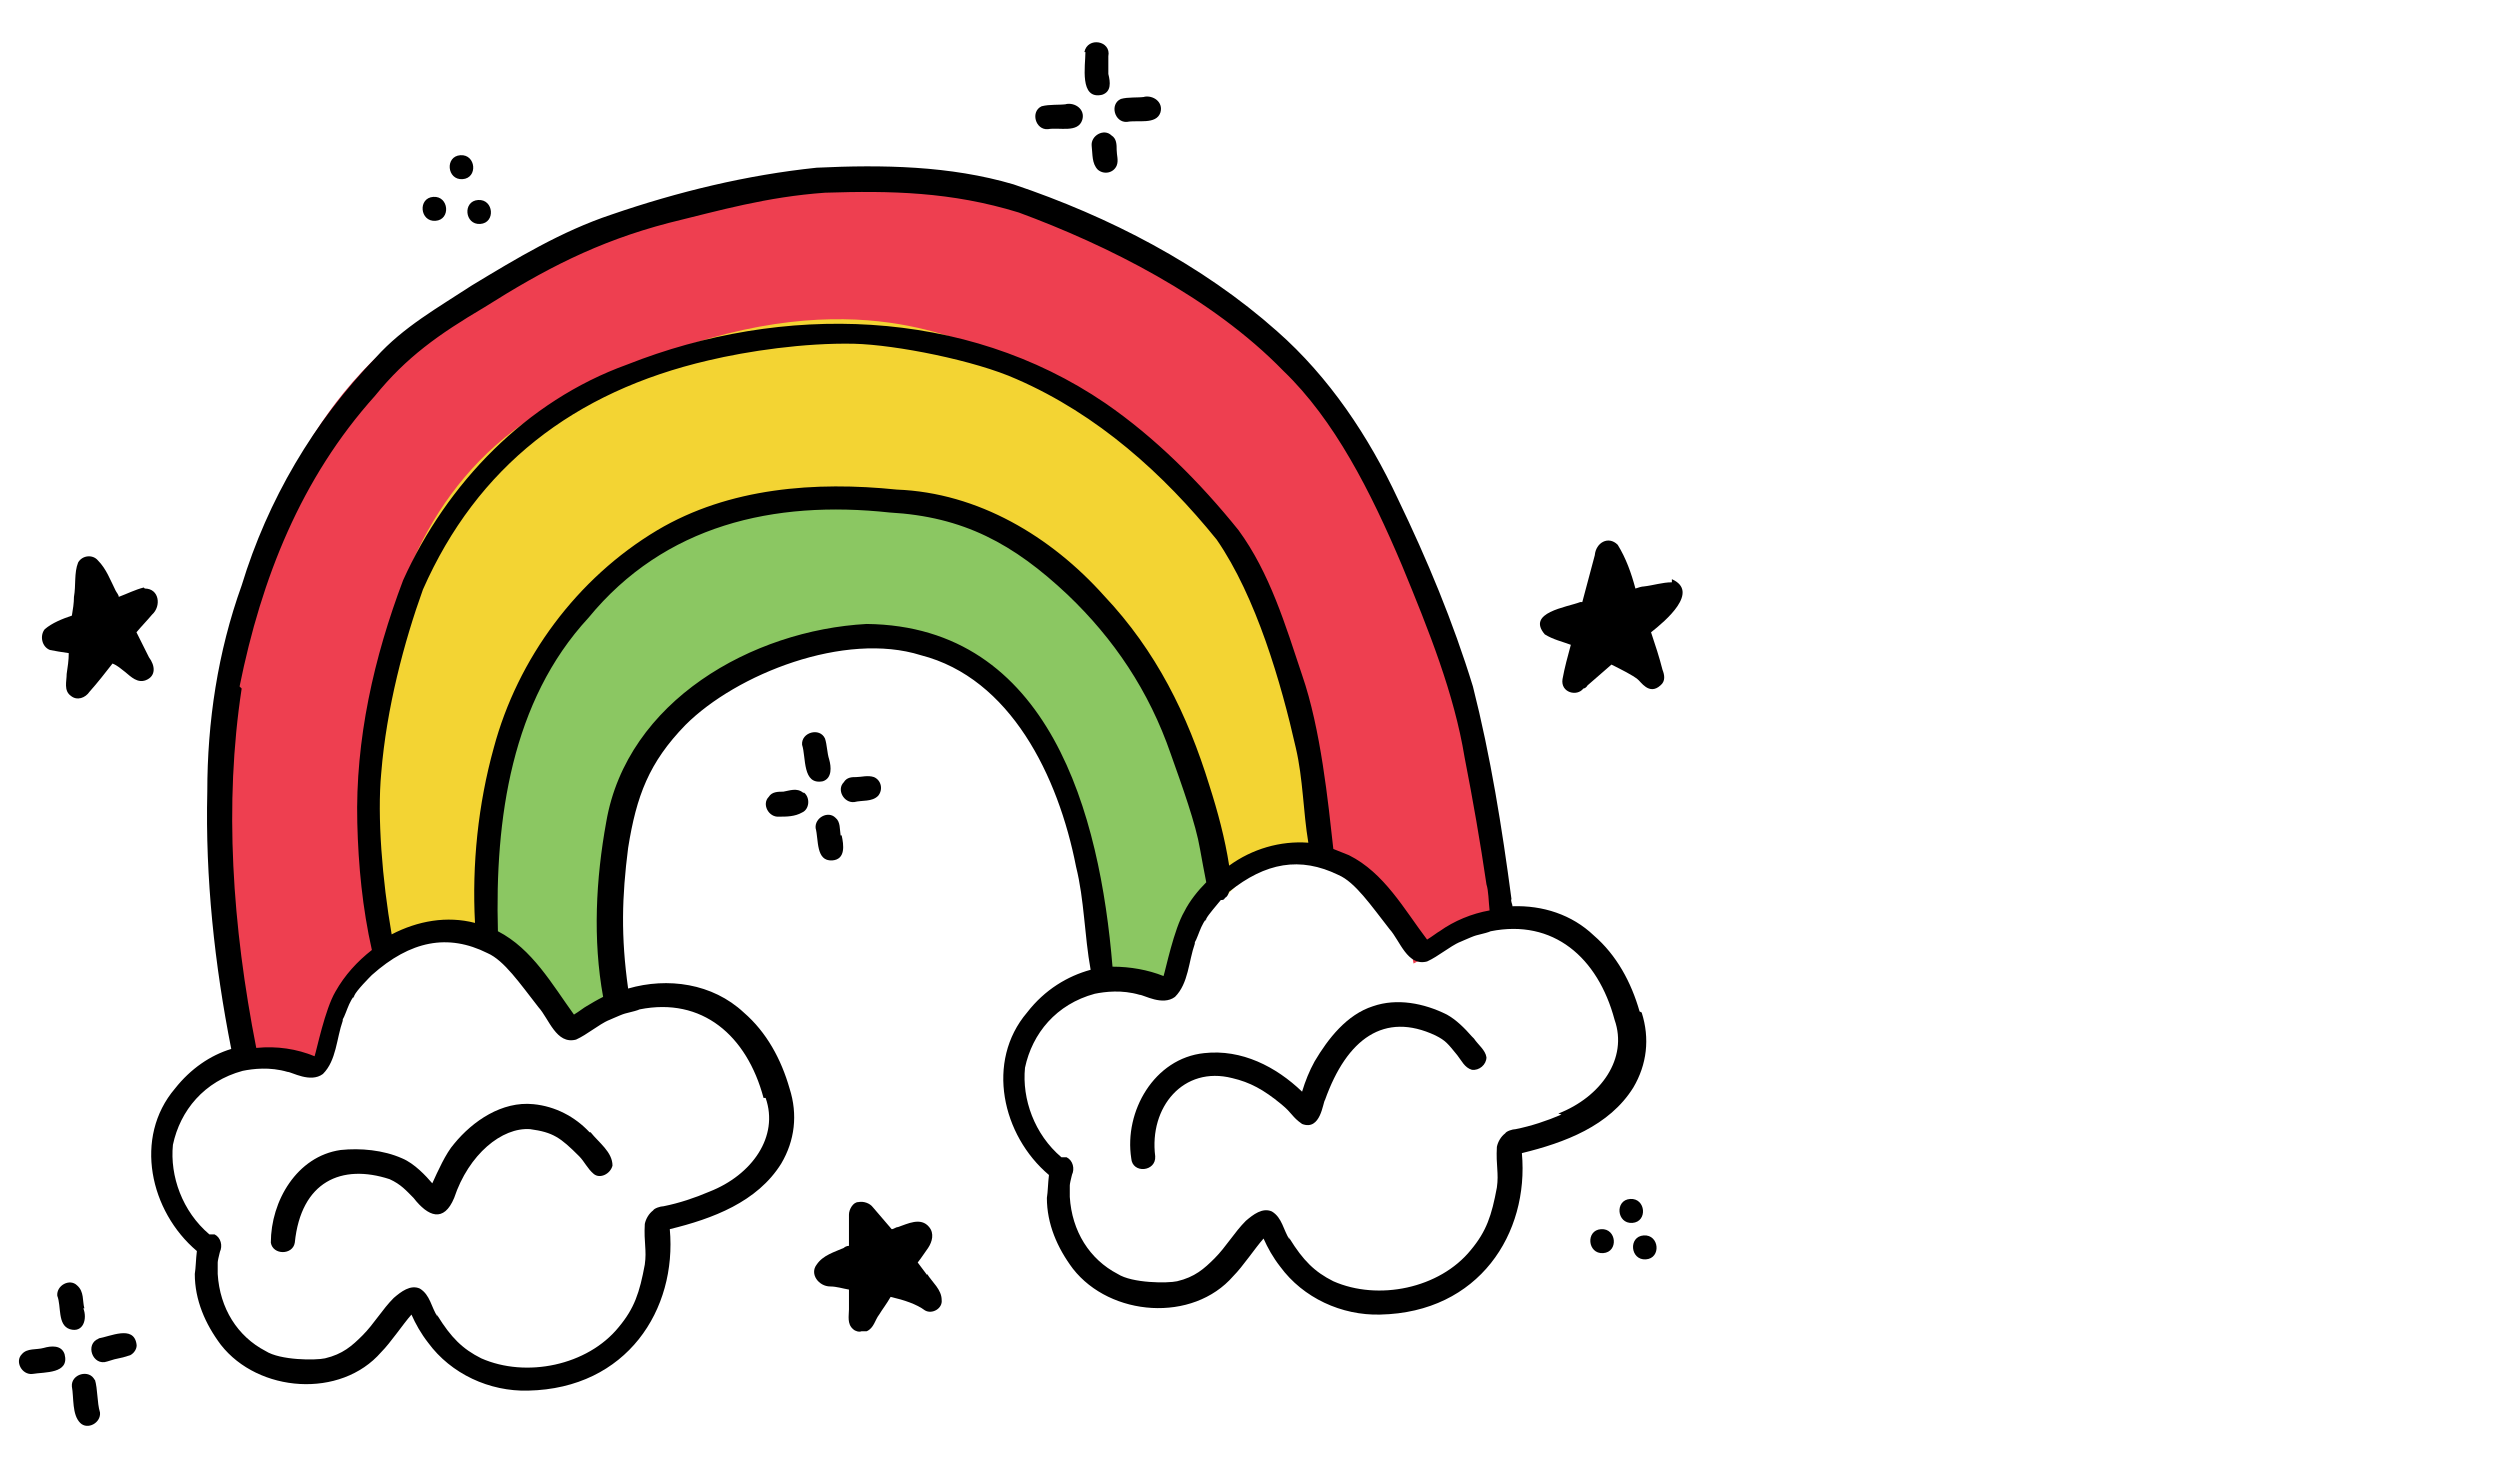 <?xml version="1.0" encoding="UTF-8"?>
<svg id="Capa_1" data-name="Capa 1" xmlns="http://www.w3.org/2000/svg" version="1.1" viewBox="0 0 240 140">
  <defs>
    <style>
      .cls-1 {
        fill: #000;
      }

      .cls-1, .cls-2, .cls-3, .cls-4 {
        stroke-width: 0px;
      }

      .cls-2 {
        fill: #ee3f50;
      }

      .cls-3 {
        fill: #8bc762;
      }

      .cls-4 {
        fill: #f3d433;
      }
    </style>
  </defs>
  <path class="cls-2" d="M23.1,100.7c-3.3-27.6-3.4-61.5,24.5-74.1,33.4-15.2,53.8-8.9,69,1.4,15.1,10.3,26.9,34.7,27.1,60.6-2.9,1.1-8,3.9-8,3.9-1-6.6-8.5-9.1-8.5-9.1-1.3-25.2-15.2-51.3-45.5-51.6-30.3-.3-41.7,15.7-44.7,33.7-2.4,15-.4,25.3-.4,25.3,0,0-5.6,4.4-5.1,9.4s-8.4.4-8.4.4Z"/>
  <path class="cls-4" d="M36.7,90.9c-.9-8.6-5.8-39.8,16.5-52.1s35.2-7.5,40-5.8c4.8,1.7,22.6,9.9,27.1,21.8s7,24.3,6.9,27.8c-4.1-2.5-9.3,3.2-9.3,3.2-2.8-10.3-9.5-39.6-38.4-37.6-31.6,2.2-33.1,31.7-32.9,41.6-3.5-1.9-10.9,1.2-10.9,1.2h.9Z"/>
  <path class="cls-3" d="M46.6,89.7c1.3-8.3-1.4-37.3,29-41.4,30.3-4,39.7,23.1,41.2,37.4-3,1.7-4.4,9.6-4.4,9.6-2.8-2.6-7-1.3-7-1.3-2.5-12.3-2.3-34.5-25.5-32.9-20.3,1.4-22.6,24.6-21.6,35.1-2.2.3-3.3,1.8-3.3,1.8l-8.3-8.3Z"/>
  <g>
    <path class="cls-1" d="M157.4,97.1c-.8-2.8-2.2-5.4-4.4-7.3-2.1-2-4.9-2.9-7.8-2.8,0-.2-.2-.5-.1-.7-.9-6.8-2-13.7-3.7-20.4-1.9-6.2-4.4-12.2-7.2-18-2.8-6-6.6-11.7-11.6-16.1-7.2-6.4-16.1-11-25.3-14.1-6.1-1.8-12.6-1.9-18.9-1.6-6.7.7-13.3,2.3-19.7,4.5-4.8,1.6-9.1,4.2-13.4,6.8-3.2,2.1-6.6,4-9.2,6.9-6,6.2-10.4,13.7-12.9,21.9-2.3,6.4-3.3,13.1-3.3,19.8-.2,8.3.7,16.6,2.3,24.7-2,.6-3.9,1.9-5.4,3.8-4,4.7-2.4,11.8,2.1,15.6-.1.8-.1,1.6-.2,2.2,0,2.5,1,4.8,2.5,6.8,3.6,4.6,11.5,5.2,15.4.7.9-.9,2.1-2.7,2.9-3.6.4.9.9,1.8,1.6,2.7,2.2,3,5.9,4.7,9.6,4.6,9.5-.2,14.3-7.8,13.6-15.5,4.1-1,8.4-2.6,10.7-6.3,1.3-2.2,1.6-4.7.8-7.2-.8-2.8-2.2-5.4-4.4-7.3-3-2.8-7.3-3.4-11.1-2.3-.7-5-.6-8.8,0-13.5.8-5,2-8.2,5.5-11.8,4.9-4.9,15.3-9,22.6-6.7,8.6,2.2,13.2,11.6,14.9,20.3.8,3.2.8,6.6,1.4,9.9-2.2.6-4.4,1.9-6.1,4.1-4,4.7-2.4,11.8,2.1,15.6-.1.8-.1,1.6-.2,2.2,0,2.5,1,4.8,2.5,6.8,3.6,4.6,11.5,5.2,15.4.7.9-.9,2.1-2.7,2.9-3.6.4.9.9,1.8,1.6,2.7,2.2,3,5.9,4.7,9.6,4.6,9.5-.2,14.3-7.8,13.6-15.5,4.1-1,8.4-2.6,10.7-6.3,1.3-2.2,1.6-4.7.8-7.2ZM23,65.9c2.1-10.4,5.9-20,13-27.9,3-3.7,6.1-5.9,10.5-8.5,5.7-3.6,10.8-6.3,17.7-8.1,4.9-1.2,9.4-2.5,15-2.9,6.3-.2,12.1-.1,18.6,1.9,8.4,3.1,18.5,8.1,25.4,15.2,4.9,4.7,8.4,11.6,11.4,18.7,2.6,6.3,5,12.3,6,18.4.8,4.1,1.5,8.1,2.1,12.2.2.6.2,1.6.3,2.5-1.7.3-3.4,1-4.8,2-.2.1-.7.5-1.2.8-2.2-2.9-4.1-6.4-7.5-8.1-.5-.2-1-.4-1.5-.6-.5-4.5-1.2-11.5-3-16.7-1.6-4.8-3.1-9.8-6.1-13.9-3.7-4.6-8-8.9-12.8-12.2-13.5-9.2-31-9.6-45.9-3.7-9.7,3.5-17.3,11.4-21.5,20.7-2.8,7.4-4.6,15.3-4.4,23.3.1,4.1.5,8.2,1.4,12.2-1.4,1.1-2.6,2.4-3.5,4-1,1.7-1.8,5.6-2,6.2,0,0,0,0,0,0-1.7-.7-3.6-1-5.6-.8-2.3-11.7-3.1-23.4-1.4-34.5ZM125.6,80.9c-2.7-.2-5.4.6-7.6,2.2-.4-2.6-1.1-5.2-1.9-7.7-2.1-6.8-5.1-12.9-10.1-18.2-5.1-5.7-12.1-9.9-19.9-10.2-7.8-.8-16.1-.2-23,3.9-7.7,4.6-13.4,12.3-15.7,20.9-1.5,5.4-2.1,11.2-1.8,16.8-2.7-.7-5.5-.2-8,1.1-.9-5.2-1.4-11.3-1-15.5.5-6.2,2.2-12.6,4-17.6,5.2-11.8,14.5-19,27.4-22,3.8-.9,9.2-1.7,14-1.6,4,.1,11.6,1.6,15.6,3.4,7.8,3.4,14.1,9.1,19.2,15.4,3.8,5.5,6.2,13.8,7.6,20,.7,3,.7,6.1,1.2,9.1ZM73.5,105.4c1.3,3.7-1.3,7.4-5.4,9-1.4.6-2.9,1.1-4.4,1.4-.3,0-.9.2-1,.4-.4.3-.7.8-.8,1.3-.1,1.8.2,2.5,0,3.9-.5,2.7-1,4.2-2.5,6-3,3.7-8.9,4.9-13.2,3-1.8-.9-2.9-2-4.2-4.1-.2-.3,0,0,0,.1-.6-.9-.7-2.1-1.7-2.7-.9-.4-1.8.3-2.5.9-1.1,1.1-1.9,2.5-3,3.6-1,1-1.9,1.8-3.6,2.2-.9.2-4.3.2-5.7-.7-2.7-1.4-4.4-4.1-4.6-7.4,0-.6,0-.2,0-1.1,0-.3.4-1.7.2-1,.3-.6.1-1.4-.5-1.7-.2,0-.3,0-.5,0-2.6-2.2-3.8-5.6-3.5-8.6.7-3.3,3-6.1,6.7-7.1,1-.2,2.6-.4,4.3.1.4,0,2.2,1.1,3.4.2,1.3-1.3,1.3-3.4,1.9-5.1,0-.3,0,0,.3-.8.2-.5.4-1.1.8-1.6,0,.2-.2.3,0,0,.2-.5,1.5-1.8,1.7-2,3.7-3.3,7.3-4,11.1-2.1,1.6.7,3.1,2.9,4.9,5.2,1,1.1,1.7,3.6,3.6,3.1,1.1-.5,2.1-1.4,3.2-1.9-.6.3,1.1-.5,1.5-.6.8-.2,1.2-.3,1.4-.4,6-1.2,10.3,2.5,11.9,8.5ZM83.2,59.9c-11,.6-23,7.4-25,19-1,5.5-1.3,11.3-.3,16.8-.6.3-1.1.6-1.6.9-.2.1-.7.5-1.2.8-2.1-2.9-4-6.3-7.3-8-.3-10.8,1.3-22.1,8.7-30.1,7.3-8.9,17.8-11.3,28.9-10.1,7.1.4,11.9,3,17.1,7.9,4.4,4.2,7.8,9.2,9.9,15.3,1.1,3.1,2.4,6.7,2.8,9.1.2,1.1.4,2.2.6,3.2-.8.8-1.6,1.8-2.1,2.8-1,1.7-1.8,5.6-2,6.2,0,0,0,0,0,0-1.5-.6-3.2-.9-4.9-.9-1.2-14.6-6-32.7-23.6-32.9ZM149.9,107c-1.4.6-2.9,1.1-4.4,1.4-.3,0-.9.2-1,.4-.4.3-.7.8-.8,1.3-.1,1.8.2,2.5,0,3.9-.5,2.7-1,4.2-2.5,6-3,3.7-8.9,4.9-13.2,3-1.8-.9-2.9-2-4.2-4.1-.2-.3,0,0,0,.1-.6-.9-.7-2.1-1.7-2.7-.9-.4-1.8.3-2.5.9-1.1,1.1-1.9,2.5-3,3.6-1,1-1.9,1.8-3.6,2.2-.9.2-4.3.2-5.7-.7-2.7-1.4-4.4-4.1-4.6-7.4,0-.6,0-.2,0-1.1,0-.3.4-1.7.2-1,.3-.6.1-1.4-.5-1.7-.2,0-.3,0-.5,0-2.6-2.2-3.8-5.6-3.5-8.6.7-3.3,3-6.1,6.7-7.1,1-.2,2.6-.4,4.3.1.4,0,2.2,1.1,3.4.2,1.3-1.3,1.3-3.4,1.9-5.1,0-.3,0,0,.3-.8.2-.5.4-1.1.8-1.6,0,.2-.2.3,0,0,.2-.4,1-1.3,1.4-1.8.2,0,.3,0,.4-.2.2-.1.3-.3.4-.6,3.5-2.8,6.8-3.4,10.5-1.6,1.6.7,3.1,2.9,4.9,5.2,1,1.1,1.7,3.6,3.6,3.1,1.1-.5,2.1-1.4,3.2-1.9-.6.3,1.1-.5,1.5-.6.8-.2,1.2-.3,1.4-.4,6-1.2,10.3,2.5,11.9,8.5,1.3,3.7-1.3,7.4-5.4,9Z"/>
    <path class="cls-1" d="M160.5,55.9c-.9,0-1.8.3-2.7.4-.2,0-.5.1-.8.2-.4-1.5-.9-2.9-1.7-4.2-.9-.9-2.1-.2-2.2,1-.4,1.5-.8,3-1.2,4.5,0,0-.2,0-.2,0-1.3.5-5.2,1-3.4,3.1.8.5,1.7.7,2.5,1-.3,1.1-.6,2.2-.8,3.3-.2,1.3,1.4,1.7,2,.9.1,0,.3-.1.4-.3.8-.7,1.5-1.3,2.3-2,1,.5,2,1,2.5,1.4.3.2,1.1,1.6,2.2.6.5-.4.4-1,.2-1.5-.3-1.2-.7-2.4-1.1-3.6,1.4-1.1,4.7-3.9,2-5.1Z"/>
    <path class="cls-1" d="M79.6,72.9c-.2-.6-.2-1.4-.4-2-.5-1.1-2.3-.6-2.2.6.4,1.2,0,3.9,2,3.5.9-.3.8-1.4.6-2.1Z"/>
    <path class="cls-1" d="M77.1,76.1c-.6-.5-1.3-.2-1.9-.1-.5,0-1.1,0-1.4.5-.7.7,0,2,1,1.9.7,0,1.5,0,2.2-.4.7-.3.8-1.4.2-1.9Z"/>
    <path class="cls-1" d="M83.9,74.6c-.6-.2-1.2,0-1.7,0-.4,0-.9,0-1.2.5-.7.7,0,2,1,1.9.8-.2,1.7,0,2.3-.6.5-.6.3-1.5-.4-1.8Z"/>
    <path class="cls-1" d="M80.7,80.2c-.1-.6,0-1.3-.5-1.7-.7-.7-2,0-1.9,1,.3,1.1,0,3.2,1.6,3.1,1.3-.1,1.1-1.5.9-2.4Z"/>
    <path class="cls-1" d="M13.8,56.4c-.8.2-1.6.6-2.4.9,0-.2-.2-.4-.3-.6-.5-1-.9-2.1-1.7-2.9-.5-.6-1.5-.5-1.9.2-.4,1-.2,2.2-.4,3.3,0,.6-.1,1.2-.2,1.8-.9.3-1.9.7-2.6,1.3-.5.6-.3,1.7.5,2,.5.1,1.1.2,1.8.3,0,.7-.1,1.3-.2,2,0,.7-.3,1.6.4,2.1.6.5,1.4.2,1.8-.4.8-.9,1.5-1.8,2.2-2.7.5.2.8.5,1.2.8.6.5,1.2,1.1,2,.8,1-.4.9-1.4.3-2.2-.4-.8-.8-1.6-1.2-2.4.5-.6,1-1.1,1.5-1.7.9-.8.7-2.5-.7-2.5Z"/>
    <path class="cls-1" d="M104.2,5c0,1.3-.6,4.6,1.6,4.1.9-.3.8-1.2.6-2,0-1.1,0-1,0-1.7.3-1.5-2-1.9-2.3-.4Z"/>
    <path class="cls-1" d="M102.4,10c-.8.1-1.6,0-2.4.2-1.1.5-.6,2.3.6,2.2,1.1-.2,2.9.4,3.3-.9.3-1-.7-1.7-1.6-1.5Z"/>
    <path class="cls-1" d="M109.9,9.3c-.7.1-1.6,0-2.3.2-1.1.5-.6,2.3.6,2.2,1-.2,2.8.3,3.2-.9.3-1-.7-1.7-1.6-1.5Z"/>
    <path class="cls-1" d="M107.2,14.4c0-.5,0-1.1-.5-1.4-.7-.7-2,0-1.9,1,.1.8,0,1.7.6,2.3.6.5,1.5.3,1.8-.4.2-.5,0-1,0-1.5Z"/>
    <path class="cls-1" d="M141.3,99.5c-.7-.8-1.5-1.6-2.4-2.1-2.2-1.1-4.8-1.6-7.1-.8-2.5.8-4.3,3.1-5.6,5.3-.5.9-.9,1.9-1.2,2.9-2.5-2.4-5.8-4.1-9.4-3.7-4.8.5-7.7,5.6-7,10.1.1,1.5,2.4,1.3,2.3-.2-.6-4.7,2.7-8.7,7.4-7.5,1.7.4,3,1.1,4.7,2.5,1.1.9,1,1.2,2,1.9,1.8.7,2-2.1,2.2-2.3,2.1-5.9,5.7-8.5,10.6-6.2,1,.5,1.2.8,2.1,1.9.4.5.7,1.2,1.4,1.4.7.1,1.4-.5,1.4-1.2-.1-.7-.8-1.2-1.2-1.8Z"/>
    <g>
      <path class="cls-1" d="M55.5,110.9s0,0,0,0c0,0,0,0,0,0,0,0,0,0,0,0Z"/>
      <path class="cls-1" d="M56.6,108.7c-1.4-1.5-3.3-2.5-5.4-2.7-3-.3-5.8,1.6-7.6,3.8-.8.9-1.6,2.7-2.1,3.8-.6-.7-1.7-1.9-2.9-2.4-1.8-.8-4-1-5.9-.8-4.2.6-6.7,4.9-6.7,8.9.2,1.2,2.1,1.2,2.3,0,.6-5.9,4.5-7.6,9.1-6.1,1.1.5,1.6,1.1,2.3,1.8,1.4,1.8,2.9,2.4,3.9,0,1.4-4.2,4.6-6.8,7.3-6.6,2.2.3,2.9.8,4.7,2.6,0,0,0-.1,0,0,0,0,0,0,0,0,0,0,0,0,0,0,0,0,0,0,0,0,.5.5.8,1.2,1.4,1.7.6.5,1.6,0,1.8-.8,0-1.3-1.3-2.2-2.1-3.2Z"/>
    </g>
    <path class="cls-1" d="M89,122.4c-.3-.4-.6-.8-.9-1.2.4-.5.7-1,1-1.4.4-.6.6-1.4.1-2-.8-1-2.1-.3-3,0-.2,0-.4.2-.6.2-.6-.7-1.2-1.4-1.8-2.1-.3-.4-.9-.6-1.4-.5-.5,0-.9.7-.9,1.2,0,1,0,2,0,3-.2,0-.4.1-.5.2-.9.4-2,.7-2.6,1.6-.7.9.2,2.1,1.3,2.1.6,0,1.2.2,1.8.3,0,.8,0,1.4,0,1.9,0,.6-.2,1.4.4,1.9.2.2.6.3.8.2.2,0,.3,0,.5,0,.7-.3.8-1.1,1.2-1.6.3-.5.7-1,1.1-1.7,1.3.3,2.5.7,3.3,1.3.7.4,1.7-.2,1.6-1,0-1-.9-1.7-1.4-2.5Z"/>
    <path class="cls-1" d="M8.1,125.6c-.2-.7,0-1.6-.7-2.2-.7-.7-2,0-1.9,1,.4,1,0,2.8,1.2,3.2,1.3.4,1.7-1,1.3-2Z"/>
    <path class="cls-1" d="M6.2,130c-.3-.9-1.3-.8-2-.6-.7.2-1.6,0-2.1.6-.7.7,0,2,1,1.9,1.2-.2,3.6,0,3.1-1.9Z"/>
    <path class="cls-1" d="M9.5,128.5c-1.4.5-.6,2.7.8,2.2,1.2-.4,1-.2,2.2-.6.4-.2.7-.7.6-1.1-.3-1.8-2.5-.7-3.7-.5Z"/>
    <path class="cls-1" d="M9.1,132.5c-.5-1.1-2.3-.6-2.2.6.2,1.1,0,2.7.8,3.5.7.7,2,0,1.9-1-.3-1-.2-2.2-.5-3.2Z"/>
    <path class="cls-1" d="M153.7,118c-1.5.1-1.3,2.4.2,2.3,1.5-.1,1.3-2.4-.2-2.3Z"/>
    <path class="cls-1" d="M156.5,115.1c-1.5.1-1.3,2.4.2,2.3,1.5-.1,1.3-2.4-.2-2.3Z"/>
    <path class="cls-1" d="M157.8,118.6c-1.5.1-1.3,2.4.2,2.3,1.5-.1,1.3-2.4-.2-2.3Z"/>
    <path class="cls-1" d="M41.6,18.9c-1.5.1-1.3,2.4.2,2.3,1.5-.1,1.3-2.4-.2-2.3Z"/>
    <path class="cls-1" d="M44.2,14.9c-1.5.1-1.3,2.4.2,2.3,1.5-.1,1.3-2.4-.2-2.3Z"/>
    <path class="cls-1" d="M45.9,19.2c-1.5.1-1.3,2.4.2,2.3,1.5-.1,1.3-2.4-.2-2.3Z"/>
  </g>
</svg>